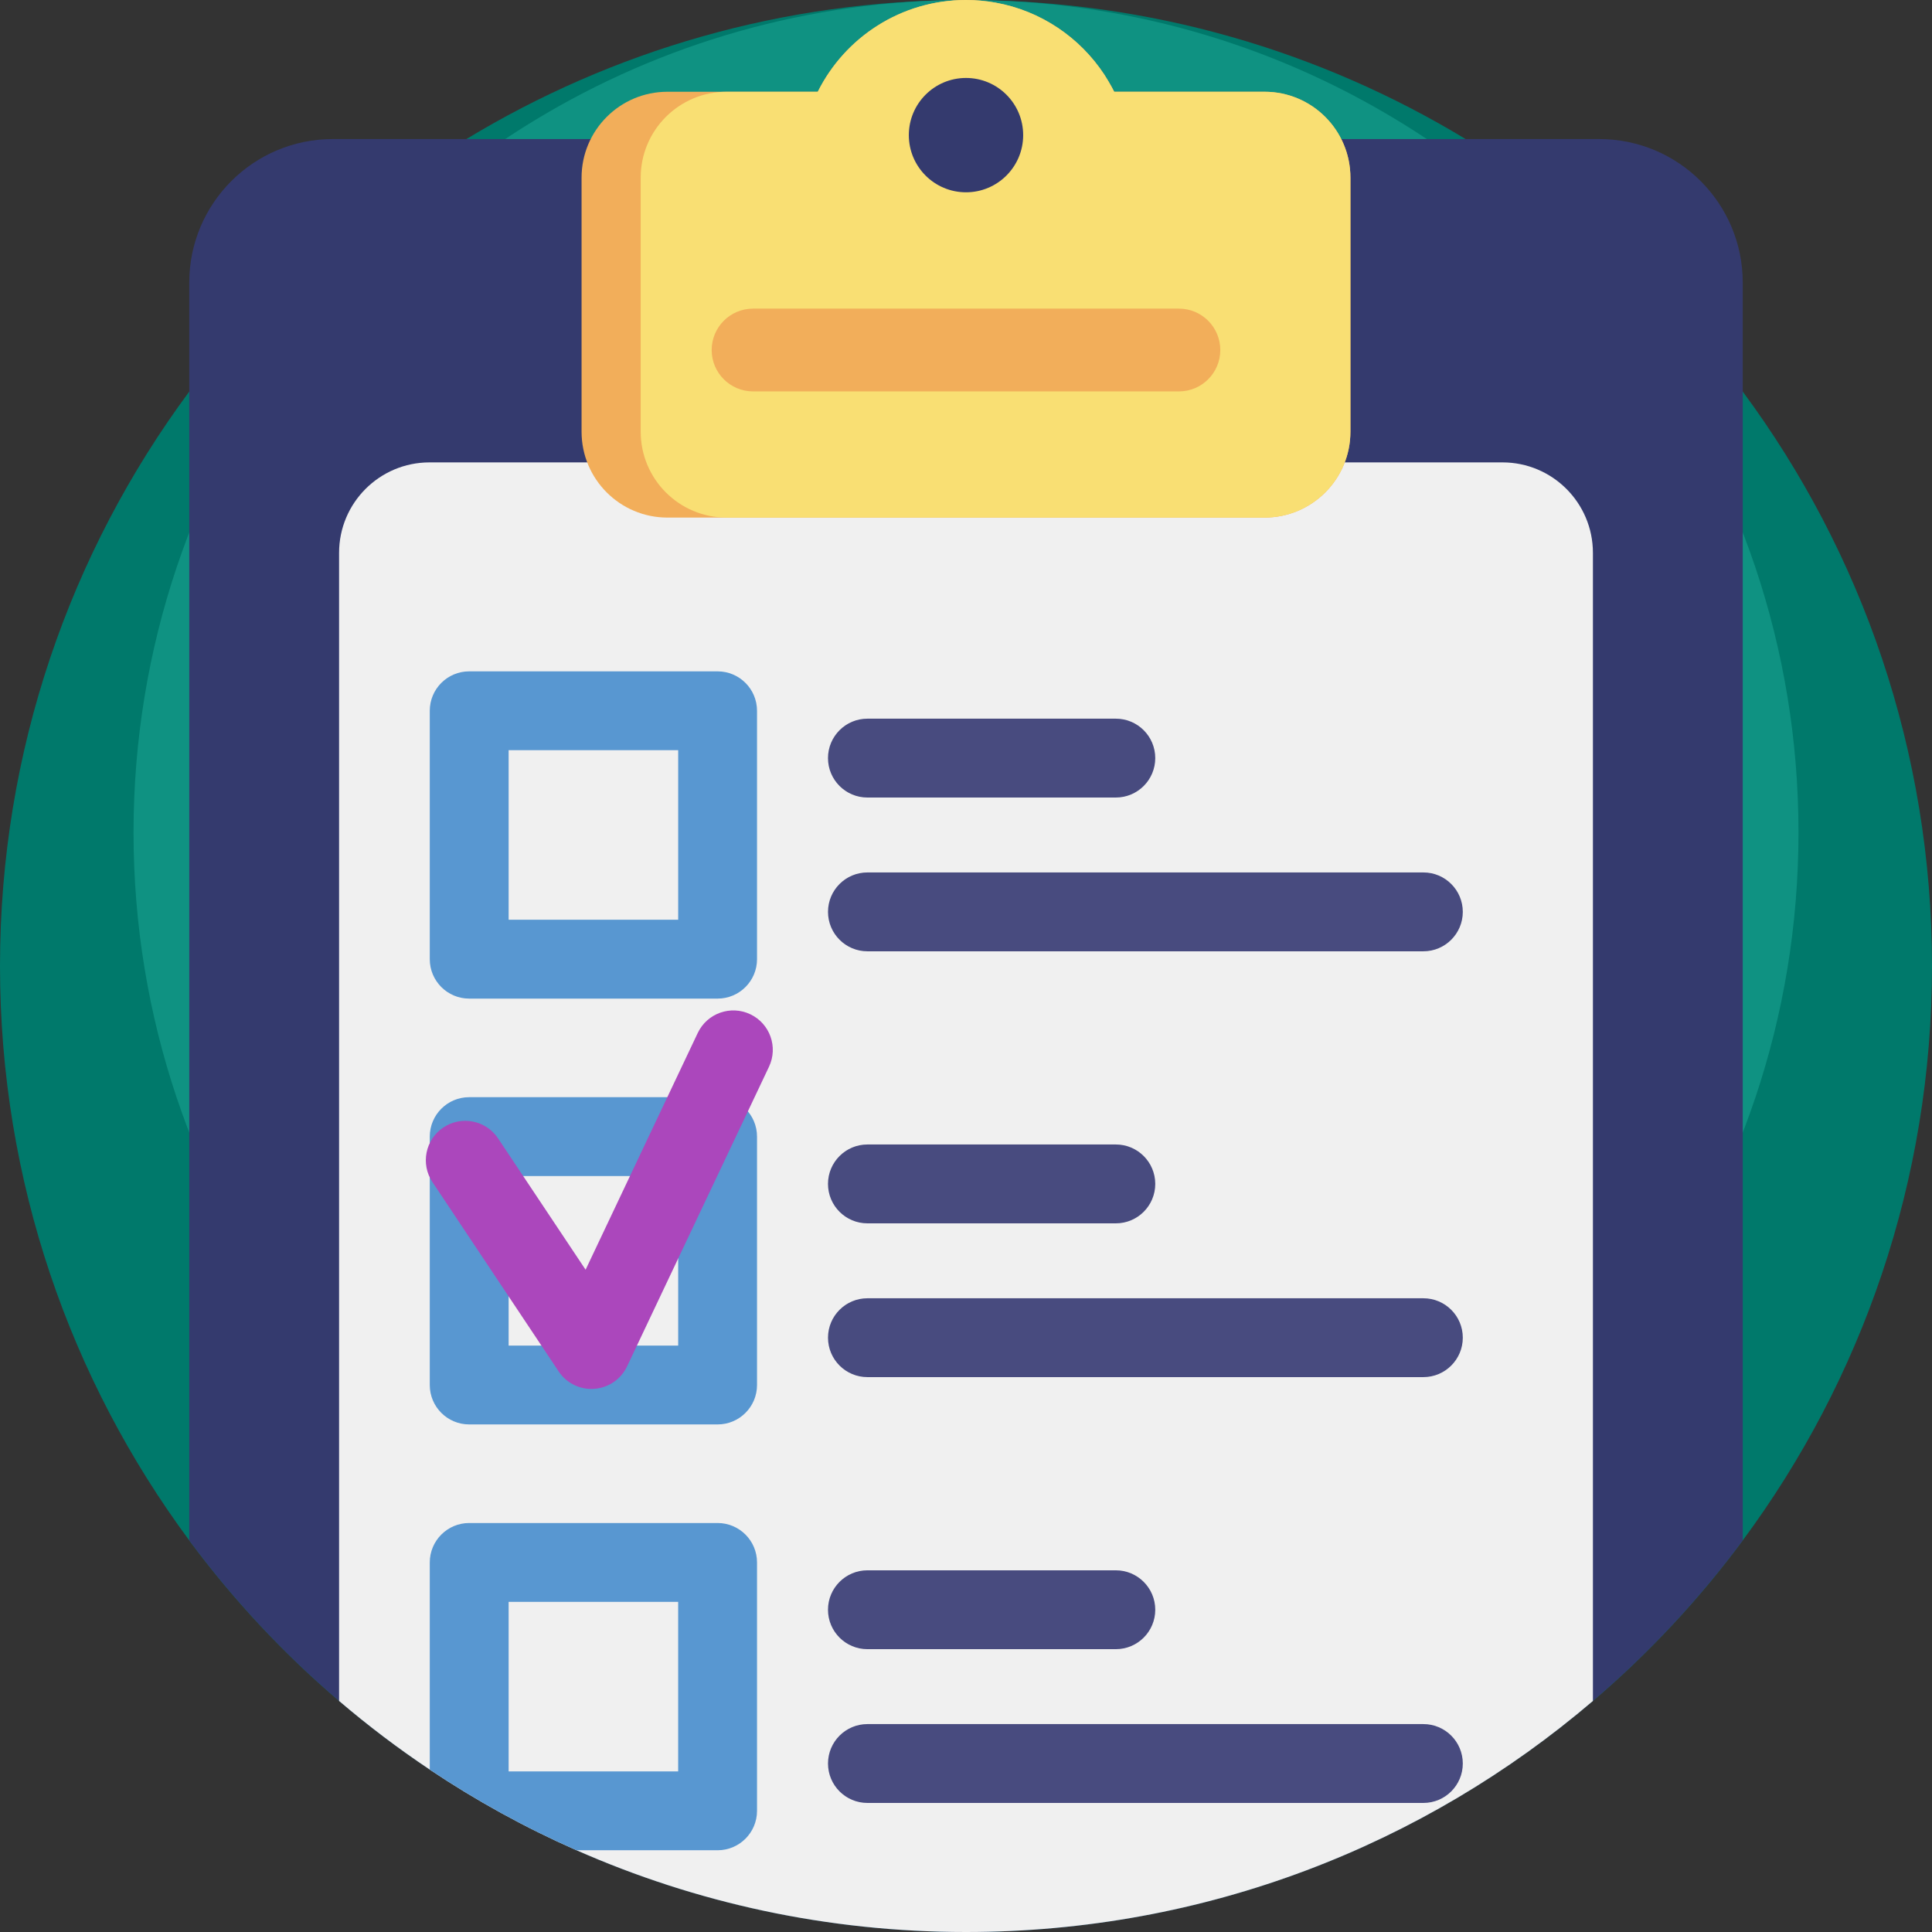 <svg width="120" height="120" viewBox="0 0 120 120" fill="none" xmlns="http://www.w3.org/2000/svg">
<rect x="0" y="0" width="120" height="120" fill="#333333" stroke="none"/>
<g clip-path="url(#clip0)">
<path d="M120 60C120 73.362 115.631 85.704 108.245 95.677C105.529 99.343 102.404 102.691 98.939 105.649C88.46 114.598 74.863 120 60 120C51.392 120 43.21 118.188 35.811 114.923C32.615 113.515 29.566 111.835 26.694 109.912C24.73 108.602 22.851 107.177 21.061 105.649C17.596 102.69 14.471 99.343 11.755 95.677C4.369 85.704 0 73.362 0 60C0 46.638 4.369 34.296 11.755 24.323C16.408 18.041 22.259 12.7 28.969 8.637C38.023 3.154 48.642 0 60 0C60.078 0 60.157 0 60.235 0.002C71.505 0.044 82.041 3.191 91.031 8.637C97.741 12.7 103.592 18.041 108.245 24.323C115.631 34.295 120 46.638 120 60Z" fill="#00796B"/>
<path d="M111.707 51.707C111.707 63.221 107.942 73.858 101.577 82.452C99.236 85.611 96.543 88.496 93.557 91.046C84.526 98.758 72.809 103.413 60.001 103.413C52.582 103.413 45.531 101.852 39.155 99.038C36.401 97.825 33.774 96.377 31.298 94.72C29.605 93.591 27.987 92.363 26.444 91.046C23.457 88.496 20.765 85.611 18.424 82.452C12.059 73.858 8.294 63.221 8.294 51.706C8.294 40.192 12.059 29.555 18.424 20.961C22.434 15.548 27.476 10.945 33.258 7.444C41.061 2.718 50.212 0 60 0C60.068 0 60.135 0 60.203 0.002C69.915 0.038 78.994 2.75 86.742 7.444C92.525 10.945 97.567 15.548 101.576 20.961C107.942 29.555 111.707 40.192 111.707 51.707Z" fill="#0F9282"/>
<path d="M108.245 17.554V95.677C105.529 99.343 102.404 102.691 98.939 105.649C88.46 114.598 74.863 120 60 120C51.392 120 43.21 118.188 35.811 114.923C32.615 113.515 29.566 111.835 26.694 109.913C24.73 108.602 22.851 107.177 21.061 105.649C17.596 102.691 14.471 99.343 11.755 95.677V17.554C11.755 12.629 15.747 8.637 20.672 8.637H99.328C104.253 8.638 108.245 12.629 108.245 17.554Z" fill="#343A6E"/>
<path d="M98.939 34.34V105.649C88.46 114.598 74.863 120 60 120C51.392 120 43.21 118.188 35.811 114.923C32.615 113.515 29.566 111.835 26.694 109.913C24.73 108.602 22.851 107.177 21.061 105.649V34.34C21.061 31.235 23.576 28.72 26.679 28.72H93.318C96.421 28.719 98.939 31.234 98.939 34.34Z" fill="#F0F0F0"/>
<path d="M83.877 11.035V26.812C83.877 29.76 81.489 32.148 78.54 32.148H41.458C38.509 32.148 36.122 29.76 36.122 26.812V11.035C36.122 8.087 38.51 5.699 41.458 5.699H50.794C52.479 2.322 55.968 0 59.999 0C60.626 0 61.241 0.056 61.836 0.164C64.657 0.671 67.077 2.332 68.593 4.636C68.613 4.665 68.63 4.692 68.647 4.722C68.791 4.945 68.929 5.175 69.054 5.41C69.11 5.513 69.161 5.611 69.206 5.699H78.541C81.489 5.699 83.877 8.087 83.877 11.035Z" fill="#F2AE5A"/>
<path d="M83.877 11.035V26.812C83.877 29.76 81.489 32.148 78.54 32.148H45.131C42.183 32.148 39.795 29.76 39.795 26.812V11.035C39.795 8.087 42.183 5.699 45.131 5.699H50.793C52.478 2.322 55.968 0 59.999 0C60.626 0 61.241 0.056 61.836 0.164C64.657 0.671 67.077 2.332 68.593 4.636C68.612 4.665 68.63 4.692 68.647 4.722C68.803 4.974 68.941 5.207 69.053 5.41C69.11 5.513 69.161 5.611 69.205 5.699H78.541C81.489 5.699 83.877 8.087 83.877 11.035Z" fill="#F9DF73"/>
<path d="M60 11.944C61.961 11.944 63.551 10.354 63.551 8.393C63.551 6.432 61.961 4.842 60 4.842C58.039 4.842 56.449 6.432 56.449 8.393C56.449 10.354 58.039 11.944 60 11.944Z" fill="#343A6E"/>
<path d="M73.224 24.311H46.775C45.355 24.311 44.203 23.16 44.203 21.74C44.203 20.32 45.355 19.169 46.775 19.169H73.224C74.644 19.169 75.795 20.32 75.795 21.74C75.795 23.16 74.644 24.311 73.224 24.311Z" fill="#F2AE5A"/>
<path d="M44.571 62.025H29.143C27.79 62.025 26.694 60.929 26.694 59.576V44.148C26.694 42.795 27.79 41.699 29.143 41.699H44.571C45.924 41.699 47.02 42.795 47.02 44.148V59.576C47.02 60.929 45.924 62.025 44.571 62.025ZM31.592 57.127H42.123V46.596H31.592V57.127Z" fill="#5897D1"/>
<path d="M69.306 49.536H53.877C52.525 49.536 51.428 48.439 51.428 47.087C51.428 45.734 52.525 44.638 53.877 44.638H69.306C70.659 44.638 71.755 45.734 71.755 47.087C71.755 48.439 70.659 49.536 69.306 49.536Z" fill="#484B7F"/>
<path d="M88.408 59.087H53.878C52.525 59.087 51.429 57.99 51.429 56.638C51.429 55.285 52.525 54.189 53.878 54.189H88.408C89.761 54.189 90.857 55.285 90.857 56.638C90.857 57.99 89.76 59.087 88.408 59.087Z" fill="#484B7F"/>
<path d="M44.571 88.474H29.143C27.79 88.474 26.694 87.378 26.694 86.025V70.597C26.694 69.244 27.79 68.148 29.143 68.148H44.571C45.924 68.148 47.02 69.244 47.02 70.597V86.025C47.02 87.378 45.924 88.474 44.571 88.474ZM31.592 83.576H42.123V73.046H31.592V83.576Z" fill="#5897D1"/>
<path d="M69.306 75.984H53.877C52.525 75.984 51.428 74.888 51.428 73.535C51.428 72.183 52.525 71.086 53.877 71.086H69.306C70.659 71.086 71.755 72.183 71.755 73.535C71.755 74.888 70.659 75.984 69.306 75.984Z" fill="#484B7F"/>
<path d="M88.408 85.535H53.878C52.525 85.535 51.429 84.439 51.429 83.086C51.429 81.734 52.525 80.638 53.878 80.638H88.408C89.761 80.638 90.857 81.734 90.857 83.086C90.857 84.439 89.76 85.535 88.408 85.535Z" fill="#484B7F"/>
<path d="M44.571 94.597H29.143C27.791 94.597 26.694 95.694 26.694 97.046V109.913C29.566 111.835 32.615 113.515 35.811 114.923H44.571C45.923 114.923 47.02 113.826 47.02 112.474V97.046C47.02 95.694 45.923 94.597 44.571 94.597ZM42.122 110.025H31.592V99.494H42.122V110.025Z" fill="#5897D1"/>
<path d="M69.306 102.433H53.877C52.525 102.433 51.428 101.337 51.428 99.984C51.428 98.632 52.525 97.535 53.877 97.535H69.306C70.659 97.535 71.755 98.632 71.755 99.984C71.755 101.337 70.659 102.433 69.306 102.433Z" fill="#484B7F"/>
<path d="M88.408 111.984H53.878C52.525 111.984 51.429 110.888 51.429 109.535C51.429 108.183 52.525 107.086 53.878 107.086H88.408C89.761 107.086 90.857 108.183 90.857 109.535C90.857 110.888 89.76 111.984 88.408 111.984Z" fill="#484B7F"/>
<path d="M36.734 86.27C35.92 86.27 35.153 85.864 34.697 85.18L26.861 73.424C26.11 72.299 26.414 70.778 27.54 70.028C28.665 69.278 30.186 69.582 30.936 70.708L36.373 78.864L43.338 64.16C43.917 62.938 45.377 62.416 46.6 62.996C47.822 63.575 48.343 65.035 47.764 66.257L38.948 84.869C38.571 85.666 37.793 86.199 36.913 86.263C36.853 86.268 36.793 86.27 36.734 86.27Z" fill="#AB47BC"/>
</g>
<defs>
<clipPath id="clip0">
<rect width="120" height="120" fill="white"/>
</clipPath>
</defs>
</svg>
